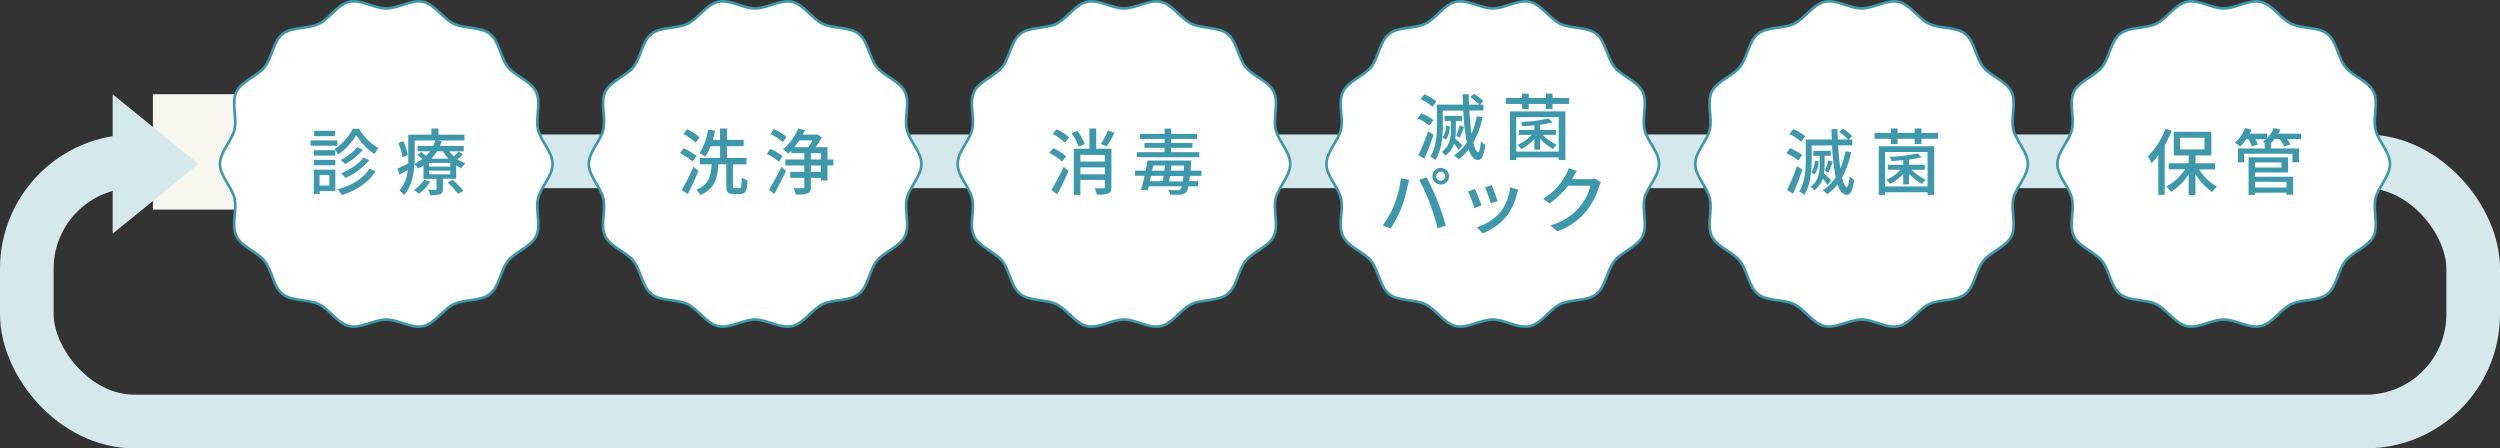 <svg xmlns="http://www.w3.org/2000/svg" viewBox="0 0 932 167.13"><rect x="0" y="0" width="932" height="167.13" fill="#333333" stroke="none"/><defs><style>.cls-1,.cls-5{fill:none;stroke-miterlimit:10;}.cls-1{stroke:#d5e9ec;stroke-width:20px;}.cls-2{fill:#f7f7f0;}.cls-3{fill:#d5e9ec;}.cls-4{fill:#fff;}.cls-5{stroke:#3d98ab;}.cls-6{fill:#3d98ab;}</style></defs><title>cycle_img</title><g id="レイヤー_2" data-name="レイヤー 2"><g id="contents"><rect class="cls-1" x="10" y="60.13" width="912" height="97" rx="40" ry="40"/><rect class="cls-2" x="57" y="35.13" width="31" height="43"/><polygon class="cls-3" points="74 61.13 42 35.15 42 87.11 74 61.13"/><path class="cls-4" d="M206,61.13c0,4.59-4.47,8.62-5.44,12.91s1.24,10-.69,14-7.73,5.76-10.52,9.26-3.18,9.51-6.69,12.31-9.42,1.83-13.49,3.79-6.94,7.18-11.37,8.19-9.21-2.46-13.8-2.46-9.5,3.44-13.8,2.46-7.37-6.26-11.37-8.19-10-1-13.49-3.79-3.89-8.8-6.69-12.31S90.09,92.11,88.13,88s.32-9.56-.69-14S82,65.72,82,61.13s4.47-8.61,5.44-12.91-1.24-10,.69-14S95.86,28.46,98.65,25s3.18-9.51,6.69-12.31,9.42-1.83,13.49-3.8S125.77,1.68,130.2.67s9.21,2.46,13.8,2.46S153.5-.3,157.8.67s7.37,6.26,11.37,8.19,10,1,13.49,3.8,3.89,8.8,6.69,12.31,8.56,5.19,10.52,9.26-.32,9.56.69,14S206,56.54,206,61.13Z"/><path class="cls-5" d="M206,61.13c0,4.59-4.47,8.62-5.44,12.91s1.24,10-.69,14-7.73,5.76-10.52,9.26-3.18,9.51-6.69,12.31-9.42,1.83-13.49,3.79-6.94,7.18-11.37,8.19-9.21-2.46-13.8-2.46-9.5,3.44-13.8,2.46-7.37-6.26-11.37-8.19-10-1-13.49-3.79-3.89-8.8-6.69-12.31S90.09,92.11,88.13,88s.32-9.56-.69-14S82,65.72,82,61.13s4.47-8.61,5.44-12.91-1.24-10,.69-14S95.86,28.46,98.65,25s3.18-9.51,6.69-12.31,9.42-1.83,13.49-3.8S125.77,1.68,130.2.67s9.21,2.46,13.8,2.46S153.5-.3,157.8.67s7.37,6.26,11.37,8.19,10,1,13.49,3.8,3.89,8.8,6.69,12.31,8.56,5.19,10.52,9.26-.32,9.56.69,14S206,56.54,206,61.13Z"/><path class="cls-6" d="M125.79,54.34h-10v-2h10ZM125,71.18h-5.8v1.13H117V63.25h8ZM125,58H117V56H125ZM117,59.6H125v2H117Zm7.85-8.85h-7.74v-2h7.74Zm-5.72,14.52v3.89h3.65V65.27ZM133.88,48a20.08,20.08,0,0,0,7.16,7.2,16.1,16.1,0,0,0-1.38,2.27,23.54,23.54,0,0,1-6.86-7.1A21.76,21.76,0,0,1,126,57.63a12,12,0,0,0-1.27-2.1A19.31,19.31,0,0,0,131.51,48ZM140,63.84c-2.62,4.24-7.16,7.18-12.56,8.88a9.31,9.31,0,0,0-1.59-2.13c5.16-1.38,9.61-4,11.88-7.72Zm-4.67-8.07a21.92,21.92,0,0,1-6.7,5.42A10,10,0,0,0,127,59.65a18.11,18.11,0,0,0,6.1-4.77Zm2.32,3.91a23.28,23.28,0,0,1-8.91,6.67,11.25,11.25,0,0,0-1.59-1.76c3.1-1.21,6.53-3.42,8.31-5.83Z"/><path class="cls-6" d="M172.56,57.58a14.12,14.12,0,0,1-2.07,1.75,12.16,12.16,0,0,0,3,1.59A8.86,8.86,0,0,0,172,62.71a11.94,11.94,0,0,1-1.94-1.08v5h-4.94v3.78c0,1.11-.22,1.65-1,2a11.11,11.11,0,0,1-3.7.35,7.65,7.65,0,0,0-.79-2c1.16,0,2.3,0,2.65,0s.46-.08.46-.38v-3.7h-4.86V61.68a20.83,20.83,0,0,1-2,1.16,6.11,6.11,0,0,0-1.4-1.57c-.22,3.84-1.08,8.35-3.81,11.4A10.83,10.83,0,0,0,148.92,71,13.66,13.66,0,0,0,152,63.33c-1,.64-2.06,1.26-3.05,1.8l-.79-2.24c1.05-.45,2.49-1.21,4.05-2,0-.7,0-1.38,0-2V50.21h8.61V47.89h2.62v2.32h9.69v2.16H154.59v6.48c0,.7,0,1.45-.06,2.24a15.39,15.39,0,0,0,2.94-1.81,19.89,19.89,0,0,0-1.86-1.49l1.32-1.13c.6.4,1.33.94,1.95,1.43a14.43,14.43,0,0,0,1.43-1.67h-4.64v-2h5.83a11.34,11.34,0,0,0,.81-2.1l2.35.29a16.14,16.14,0,0,1-.71,1.81h8.94v2h-5.4a12.28,12.28,0,0,0,1.7,1.86,18,18,0,0,0,1.86-1.78Zm-22.48,1.08a22.67,22.67,0,0,0-1.59-5.32l1.83-.76a20.61,20.61,0,0,1,1.73,5.19Zm10.31,9a15.69,15.69,0,0,1-4.24,4.59,9.84,9.84,0,0,0-1.86-1.48,12.1,12.1,0,0,0,3.83-3.73Zm7.5-6.94H160v1.38h7.85Zm0,2.87H160V65h7.85Zm-5-7.18a16.57,16.57,0,0,1-2.08,2.75h6.34a15.06,15.06,0,0,1-2-2.75Zm5.86,10.66a26.71,26.71,0,0,1,4,4.13l-2,1.08a22.27,22.27,0,0,0-3.88-4.21Z"/><path class="cls-4" d="M343.5,61.13c0,4.59-4.47,8.62-5.44,12.91s1.24,10-.69,14-7.73,5.76-10.52,9.26-3.18,9.51-6.69,12.31-9.42,1.83-13.49,3.79-6.94,7.18-11.37,8.19-9.21-2.46-13.8-2.46-9.5,3.44-13.8,2.46-7.37-6.26-11.37-8.19-10-1-13.49-3.79-3.89-8.8-6.69-12.31-8.56-5.19-10.52-9.26.32-9.56-.69-14-5.44-8.32-5.44-12.91,4.47-8.61,5.44-12.91-1.24-10,.69-14,7.73-5.77,10.52-9.26,3.18-9.51,6.69-12.31,9.42-1.83,13.49-3.8S263.27,1.68,267.7.67s9.21,2.46,13.8,2.46S291-.3,295.3.67s7.37,6.26,11.37,8.19,10,1,13.49,3.8,3.89,8.8,6.69,12.31,8.56,5.19,10.52,9.26-.32,9.56.69,14S343.5,56.54,343.5,61.13Z"/><path class="cls-5" d="M343.5,61.13c0,4.59-4.47,8.62-5.44,12.91s1.24,10-.69,14-7.73,5.76-10.52,9.26-3.18,9.51-6.69,12.31-9.42,1.83-13.49,3.79-6.94,7.18-11.37,8.19-9.21-2.46-13.8-2.46-9.5,3.44-13.8,2.46-7.37-6.26-11.37-8.19-10-1-13.49-3.79-3.89-8.8-6.69-12.31-8.56-5.19-10.52-9.26.32-9.56-.69-14-5.44-8.32-5.44-12.91,4.47-8.61,5.44-12.91-1.24-10,.69-14,7.73-5.77,10.52-9.26,3.18-9.51,6.69-12.31,9.42-1.83,13.49-3.8S263.27,1.68,267.7.67s9.21,2.46,13.8,2.46S291-.3,295.3.67s7.37,6.26,11.37,8.19,10,1,13.49,3.8,3.89,8.8,6.69,12.31,8.56,5.19,10.52,9.26-.32,9.56.69,14S343.5,56.54,343.5,61.13Z"/><path class="cls-6" d="M258.21,60.19a22.52,22.52,0,0,0-4.73-3.1l1.38-1.83a24.09,24.09,0,0,1,4.83,2.91Zm2.18,3.46c-1.16,2.86-2.64,6.13-4,8.72l-2.22-1.54a76.9,76.9,0,0,0,4.32-8.64Zm-1.13-10.47a19.9,19.9,0,0,0-4.53-3.27l1.51-1.73a19.85,19.85,0,0,1,4.59,3.08ZM275.7,70.13c.62,0,.73-.57.81-3.94a8.21,8.21,0,0,0,2.19,1c-.22,4-.79,5.15-2.76,5.15h-2.45c-2.19,0-2.73-.73-2.73-3.13V61.27h-2.94c-.41,5.46-1.46,9.24-6.75,11.42a6.62,6.62,0,0,0-1.54-2c4.72-1.75,5.45-4.85,5.78-9.42h-4.43v-2.4h7.56V54.5H264.9a17,17,0,0,1-2,3.91,22.36,22.36,0,0,0-2.21-1.35c1.62-2.07,2.73-5.42,3.32-8.77l2.54.46c-.24,1.16-.51,2.29-.84,3.4h2.73V47.89H271v4.26h6.23V54.5H271v4.37h7.31v2.4h-5.07v7.94c0,.78.11.92.7.92Z"/><path class="cls-6" d="M290.42,60.3a20.2,20.2,0,0,0-4.54-2.91l1.22-1.89a17.8,17.8,0,0,1,4.59,2.72Zm-3.73,10.37a77.48,77.48,0,0,0,4.64-8.56L293,63.76c-1.3,2.81-2.94,6-4.38,8.58ZM291.85,53a17.73,17.73,0,0,0-4.59-3l1.24-1.87A19.36,19.36,0,0,1,293.17,51Zm18.81,8.67H308.5v5.64H306v-1h-3.72v3.4c0,1.35-.3,2-1.21,2.4a11.94,11.94,0,0,1-4.43.4,10.72,10.72,0,0,0-.78-2.34c1.48,0,3,0,3.4,0s.59-.11.59-.51V66.3h-5.24V64.08h5.24v-2.4h-7.07V59.44h7.07V57.09H295V56.2l-1.1,1.11a20.87,20.87,0,0,0-2-1.68,21.28,21.28,0,0,0,5.75-7.77l2.4.73c-.24.54-.51,1-.81,1.59h5l.43-.11,1.7,1.14a31,31,0,0,1-2.32,3.67h4.45v4.56h2.16ZM298,52.34c-.57.89-1.21,1.75-1.83,2.54h5.15a20.63,20.63,0,0,0,1.59-2.54Zm4.32,7.1H306V57.09h-3.72ZM306,61.68h-3.72v2.4H306Z"/><path class="cls-4" d="M481,61.13c0,4.59-4.47,8.62-5.44,12.91s1.24,10-.69,14-7.73,5.76-10.52,9.26-3.18,9.51-6.69,12.31-9.42,1.83-13.49,3.79-6.94,7.18-11.37,8.19-9.21-2.46-13.8-2.46-9.5,3.44-13.8,2.46-7.37-6.26-11.37-8.19-10-1-13.49-3.79-3.89-8.8-6.69-12.31-8.56-5.19-10.52-9.26.32-9.56-.69-14S357,65.72,357,61.13s4.47-8.61,5.44-12.91-1.24-10,.69-14,7.73-5.77,10.52-9.26,3.18-9.51,6.69-12.31,9.42-1.83,13.49-3.8S400.77,1.68,405.2.67s9.21,2.46,13.8,2.46S428.5-.3,432.8.67s7.37,6.26,11.37,8.19,10,1,13.49,3.8,3.89,8.8,6.69,12.31,8.56,5.19,10.52,9.26-.32,9.56.69,14S481,56.54,481,61.13Z"/><path class="cls-5" d="M481,61.13c0,4.59-4.47,8.62-5.44,12.91s1.24,10-.69,14-7.73,5.76-10.52,9.26-3.18,9.51-6.69,12.31-9.42,1.83-13.49,3.79-6.94,7.18-11.37,8.19-9.21-2.46-13.8-2.46-9.5,3.44-13.8,2.46-7.37-6.26-11.37-8.19-10-1-13.49-3.79-3.89-8.8-6.69-12.31-8.56-5.19-10.52-9.26.32-9.56-.69-14S357,65.72,357,61.13s4.47-8.61,5.44-12.91-1.24-10,.69-14,7.73-5.77,10.52-9.26,3.18-9.51,6.69-12.31,9.42-1.83,13.49-3.8S400.77,1.68,405.2.67s9.21,2.46,13.8,2.46S428.5-.3,432.8.67s7.37,6.26,11.37,8.19,10,1,13.49,3.8,3.89,8.8,6.69,12.31,8.56,5.19,10.52,9.26-.32,9.56.69,14S481,56.54,481,61.13Z"/><path class="cls-6" d="M395.94,60.25A22.67,22.67,0,0,0,391.19,57l1.43-1.78a21.29,21.29,0,0,1,4.83,3.05Zm-4,10.58a82.86,82.86,0,0,0,4.59-8.64l1.83,1.54c-1.24,2.86-2.81,6.13-4.21,8.72Zm1.94-22.65a20.75,20.75,0,0,1,4.7,3l-1.57,2a20.79,20.79,0,0,0-4.61-3.27Zm8.23,6.54a19.62,19.62,0,0,0-2.59-5l2.14-.94a20.91,20.91,0,0,1,2.72,4.86Zm12.23,15c0,1.3-.27,2-1.16,2.38a11.62,11.62,0,0,1-4.29.43,10.51,10.51,0,0,0-.78-2.38c1.37.08,2.83.08,3.24.06s.54-.14.54-.52V67.08h-9.13v5.59h-2.45V55.44h5.83V47.89h2.53v7.55h5.67Zm-11.58-12v2.49h9.13V57.79ZM411.92,65V62.41h-9.13V65Zm3.53-15.44a40.15,40.15,0,0,1-2.89,5l-2.16-.86a30.4,30.4,0,0,0,2.65-5.1Z"/><path class="cls-6" d="M443.59,65.54c-.08.76-.14,1.46-.22,2h3.32v1.89h-3.62a4.67,4.67,0,0,1-.86,2.21,2.79,2.79,0,0,1-2.1.89,30.24,30.24,0,0,1-3.92,0,4.66,4.66,0,0,0-.57-1.76c1.52.14,2.89.14,3.43.14s.81-.06,1-.33a2.33,2.33,0,0,0,.51-1.13H428.23c-.14.54-.27,1-.38,1.48l-2.43-.16c.41-1.43.87-3.32,1.3-5.26H423.1V63.62h4c.27-1.32.51-2.62.73-3.78H444s0,.68,0,1c-.05,1-.11,1.95-.16,2.78h4.08v1.92Zm3.53-6.94H423.86V56.74h10.31V55.09h-7.51V53.28h7.51V51.8H425V49.94h9.15v-2h2.45v2h9.67V51.8h-9.67v1.48h7.94v1.81h-7.94v1.65h10.5Zm-18,6.94c-.16.7-.33,1.38-.46,2h4.83c.11-.62.22-1.32.33-2Zm.4-1.92h4.59c.08-.65.16-1.29.25-1.91H429.9Zm11.42,4c.08-.59.16-1.27.24-2h-5c-.14.73-.25,1.43-.35,2Zm.38-4c.05-.59.08-1.24.11-1.91h-4.75c-.08.62-.19,1.26-.27,1.91Z"/><path class="cls-4" d="M618.5,61.13c0,4.59-4.47,8.62-5.44,12.91s1.24,10-.69,14-7.73,5.76-10.52,9.26-3.18,9.51-6.69,12.31-9.42,1.83-13.49,3.79-6.94,7.18-11.37,8.19-9.21-2.46-13.8-2.46-9.5,3.44-13.8,2.46-7.37-6.26-11.37-8.19-10-1-13.49-3.79-3.89-8.8-6.69-12.31-8.56-5.19-10.52-9.26.32-9.56-.69-14-5.44-8.32-5.44-12.91,4.47-8.61,5.44-12.91-1.24-10,.69-14,7.73-5.77,10.52-9.26,3.18-9.51,6.69-12.31,9.42-1.83,13.49-3.8S538.27,1.68,542.7.67s9.21,2.46,13.8,2.46S566-.3,570.3.67s7.37,6.26,11.37,8.19,10,1,13.49,3.8,3.89,8.8,6.69,12.31,8.56,5.19,10.52,9.26-.32,9.56.69,14S618.5,56.54,618.5,61.13Z"/><path class="cls-5" d="M618.5,61.13c0,4.59-4.47,8.62-5.44,12.91s1.24,10-.69,14-7.73,5.76-10.52,9.26-3.18,9.51-6.69,12.31-9.42,1.83-13.49,3.79-6.94,7.18-11.37,8.19-9.21-2.46-13.8-2.46-9.5,3.44-13.8,2.46-7.37-6.26-11.37-8.19-10-1-13.49-3.79-3.89-8.8-6.69-12.31-8.56-5.19-10.52-9.26.32-9.56-.69-14-5.44-8.32-5.44-12.91,4.47-8.61,5.44-12.91-1.24-10,.69-14,7.73-5.77,10.52-9.26,3.18-9.51,6.69-12.31,9.42-1.83,13.49-3.8S538.27,1.68,542.7.67s9.21,2.46,13.8,2.46S566-.3,570.3.67s7.37,6.26,11.37,8.19,10,1,13.49,3.8,3.89,8.8,6.69,12.31,8.56,5.19,10.52,9.26-.32,9.56.69,14S618.5,56.54,618.5,61.13Z"/><path class="cls-6" d="M532.88,46.82a18.13,18.13,0,0,0-4.45-2.7l1.4-1.86a18.6,18.6,0,0,1,4.54,2.51Zm1.54,3.4A92.22,92.22,0,0,1,531,59.15l-2.26-1.29a79.23,79.23,0,0,0,3.67-8.94ZM534,39.83a19.16,19.16,0,0,0-4.4-2.89L531,35.16a16.46,16.46,0,0,1,4.48,2.67Zm18.68,3.88a32.56,32.56,0,0,1-3.43,9.45c.52,2.21,1.14,3.51,1.81,3.54.46,0,.79-1.41,1-4A6.29,6.29,0,0,0,553.75,54c-.57,4.53-1.67,5.67-2.73,5.64-1.51,0-2.62-1.46-3.48-3.94a19.45,19.45,0,0,1-3.8,3.73,13.13,13.13,0,0,0-1.68-1.54,16.12,16.12,0,0,0,4.78-4.81,77.42,77.42,0,0,1-1.32-11.82H537.9V46.3c0,4-.37,9.64-2.8,13.37a9.76,9.76,0,0,0-1.87-1.3c2.25-3.48,2.46-8.42,2.46-12.07V39h9.72c-.06-1.25-.11-2.54-.14-3.86h2.27c0,1.29.05,2.59.11,3.86h3.83a17,17,0,0,0-3.37-2.78L549.46,35A15,15,0,0,1,553,37.72L551.67,39H553v2.21h-5.23c.19,3.18.46,6.13.83,8.56a30.87,30.87,0,0,0,1.95-6.43Zm-8.85,12.23c-.35-.57-1.08-1.51-1.73-2.35A9.26,9.26,0,0,1,538.85,58a6.26,6.26,0,0,0-1.32-1.35c3-2.35,3.37-5.4,3.37-8.1V45.09h-2.37V43.23h6.53v1.86h-2.32v3.54a19.27,19.27,0,0,1-.22,3c.78.7,2.27,2.19,2.65,2.59Zm-3.35-8.83A8.06,8.06,0,0,1,539,52.05l-1.24-.86a7,7,0,0,0,1.3-4.32Zm2.4,3.62a32.4,32.4,0,0,0,1.3-4l1.62.6c-.51,1.37-1.11,2.91-1.57,4Z"/><path class="cls-6" d="M585,36.53v2.22H578.8v1.94h-2.51V38.75h-6.37v1.94h-2.48V38.75h-6.1V36.53h6.1V34.89h2.48v1.64h6.37V34.89h2.51v1.64Zm-22.08,5h20.65V59.67H581.1v-1H565.25v1h-2.34Zm2.34,2.13V56.51H581.1V43.66ZM572,51.81a16.82,16.82,0,0,1-4.91,3.78A10.63,10.63,0,0,0,565.71,54,15.07,15.07,0,0,0,571,50.27h-4.75V48.44H572V46.71c-1.51.16-3,.24-4.45.3a7.55,7.55,0,0,0-.52-1.54,57.19,57.19,0,0,0,10.26-1.3l1.57,1.46a41.28,41.28,0,0,1-4.7.86v1.95h5.88v1.83h-4.91a16.58,16.58,0,0,0,5.26,3.7,8,8,0,0,0-1.4,1.57,17.6,17.6,0,0,1-4.83-3.81v4.05H572Z"/><path class="cls-6" d="M522.26,66.43l3.08.62c-.19.67-.43,1.7-.57,2.29a57,57,0,0,1-2.38,8.32,39.6,39.6,0,0,1-4,7.53L515.48,84a35.24,35.24,0,0,0,4.19-7.4A39.3,39.3,0,0,0,522.26,66.43Zm6.8.59,2.78-.92c1.08,2,2.89,5.94,4,8.67s2.46,6.8,3.19,9.34l-3.08,1a91.94,91.94,0,0,0-2.94-9.4A77.63,77.63,0,0,0,529.06,67Zm8.05-4.42a3.1,3.1,0,1,1,0,6.2,3.1,3.1,0,1,1,0-6.2Zm0,4.77a1.71,1.71,0,0,0,1.7-1.67,1.73,1.73,0,0,0-1.7-1.7,1.71,1.71,0,0,0-1.68,1.7A1.68,1.68,0,0,0,537.11,67.37Z"/><path class="cls-6" d="M552.29,76.55l-2.57,1a53.41,53.41,0,0,0-2.45-6.16l2.54-.92C550.43,71.66,551.78,75.09,552.29,76.55ZM566,70.75a13.81,13.81,0,0,0-.52,1.62,21.68,21.68,0,0,1-3.77,8.12A21.1,21.1,0,0,1,552.77,87l-2.24-2.29a18.39,18.39,0,0,0,8.86-5.7A18.77,18.77,0,0,0,563,69.8Zm-7.7,4.13-2.53.91a50.67,50.67,0,0,0-2.16-5.93l2.53-.84C556.58,70.15,557.9,73.69,558.25,74.88Z"/><path class="cls-6" d="M596.85,67.94a9.28,9.28,0,0,0-.76,1.65,26.54,26.54,0,0,1-4.75,9.17,24.52,24.52,0,0,1-10.79,7.48L578,84a21.82,21.82,0,0,0,10.82-6.75,20.09,20.09,0,0,0,4.1-8h-8.42a28.24,28.24,0,0,1-6.85,6.59l-2.38-1.76a23,23,0,0,0,8.48-8.93,12.52,12.52,0,0,0,1-2.43l3.13,1c-.54.81-1.11,1.87-1.41,2.4a7.73,7.73,0,0,1-.38.68h6.48a6.36,6.36,0,0,0,2-.27Z"/><path class="cls-4" d="M756,61.13c0,4.59-4.47,8.62-5.44,12.91s1.24,10-.69,14-7.73,5.76-10.52,9.26-3.18,9.51-6.69,12.31-9.42,1.83-13.49,3.79-6.94,7.18-11.37,8.19-9.21-2.46-13.8-2.46-9.5,3.44-13.8,2.46-7.37-6.26-11.37-8.19-10-1-13.49-3.79-3.89-8.8-6.69-12.31-8.56-5.19-10.52-9.26.32-9.56-.69-14S632,65.72,632,61.13s4.47-8.61,5.44-12.91-1.24-10,.69-14,7.73-5.77,10.52-9.26,3.18-9.51,6.69-12.31,9.42-1.83,13.49-3.8S675.77,1.68,680.2.67s9.21,2.46,13.8,2.46S703.5-.3,707.8.67s7.37,6.26,11.37,8.19,10,1,13.49,3.8,3.89,8.8,6.69,12.31,8.56,5.19,10.52,9.26-.32,9.56.69,14S756,56.54,756,61.13Z"/><path class="cls-5" d="M756,61.13c0,4.59-4.47,8.62-5.44,12.91s1.24,10-.69,14-7.73,5.76-10.52,9.26-3.18,9.51-6.69,12.31-9.42,1.83-13.49,3.79-6.94,7.18-11.37,8.19-9.21-2.46-13.8-2.46-9.5,3.44-13.8,2.46-7.37-6.26-11.37-8.19-10-1-13.49-3.79-3.89-8.8-6.69-12.31-8.56-5.19-10.52-9.26.32-9.56-.69-14S632,65.72,632,61.13s4.47-8.61,5.44-12.91-1.24-10,.69-14,7.73-5.77,10.52-9.26,3.18-9.51,6.69-12.31,9.42-1.83,13.49-3.8S675.77,1.68,680.2.67s9.21,2.46,13.8,2.46S703.5-.3,707.8.67s7.37,6.26,11.37,8.19,10,1,13.49,3.8,3.89,8.8,6.69,12.31,8.56,5.19,10.52,9.26-.32,9.56.69,14S756,56.54,756,61.13Z"/><path class="cls-6" d="M670.38,59.82a18.13,18.13,0,0,0-4.45-2.7l1.4-1.86a18.6,18.6,0,0,1,4.54,2.51Zm1.54,3.4a92.22,92.22,0,0,1-3.43,8.93l-2.26-1.29a79.23,79.23,0,0,0,3.67-8.94Zm-.46-10.39a19.16,19.16,0,0,0-4.4-2.89l1.41-1.78A16.46,16.46,0,0,1,673,50.83Zm18.68,3.88a32.56,32.56,0,0,1-3.43,9.45c.52,2.21,1.14,3.51,1.81,3.54.46,0,.79-1.41,1-4A6.29,6.29,0,0,0,691.25,67c-.57,4.53-1.67,5.67-2.73,5.64-1.51,0-2.62-1.46-3.48-3.94a19.45,19.45,0,0,1-3.8,3.73,13.13,13.13,0,0,0-1.68-1.54,16.12,16.12,0,0,0,4.78-4.81A77.42,77.42,0,0,1,683,54.23H675.4V59.3c0,4-.37,9.64-2.8,13.37a9.76,9.76,0,0,0-1.87-1.3c2.25-3.48,2.46-8.42,2.46-12.07V52h9.72c-.06-1.25-.11-2.54-.14-3.86H685c0,1.29.05,2.59.11,3.86H689a17,17,0,0,0-3.37-2.78L687,48a15,15,0,0,1,3.53,2.75L689.17,52h1.32v2.21h-5.23c.19,3.18.46,6.13.83,8.56A30.87,30.87,0,0,0,688,56.36Zm-8.85,12.23c-.35-.57-1.08-1.51-1.73-2.35A9.26,9.26,0,0,1,676.35,71,6.26,6.26,0,0,0,675,69.67c3-2.35,3.37-5.4,3.37-8.1V58.09H676V56.23h6.53v1.86h-2.32v3.54a19.27,19.27,0,0,1-.22,3c.78.7,2.27,2.19,2.65,2.59Zm-3.35-8.83a8.06,8.06,0,0,1-1.46,4.94l-1.24-.86a7,7,0,0,0,1.3-4.32Zm2.4,3.62a32.4,32.4,0,0,0,1.3-4l1.62.6c-.51,1.37-1.11,2.91-1.57,4Z"/><path class="cls-6" d="M722.49,49.53v2.22H716.3v1.94h-2.51V51.75h-6.37v1.94h-2.48V51.75h-6.1V49.53h6.1V47.89h2.48v1.64h6.37V47.89h2.51v1.64Zm-22.08,5h20.65V72.67H718.6v-1H702.75v1h-2.34Zm2.34,2.13V69.51H718.6V56.66Zm6.78,8.15a16.82,16.82,0,0,1-4.91,3.78A10.63,10.63,0,0,0,703.21,67a15.07,15.07,0,0,0,5.32-3.73h-4.75V61.44h5.75V59.71c-1.51.16-3,.24-4.45.3a7.55,7.55,0,0,0-.52-1.54,57.19,57.19,0,0,0,10.26-1.3l1.57,1.46a41.28,41.28,0,0,1-4.7.86v1.95h5.88v1.83h-4.91a16.58,16.58,0,0,0,5.26,3.7,8,8,0,0,0-1.4,1.57,17.6,17.6,0,0,1-4.83-3.81v4h-2.16Z"/><path class="cls-4" d="M891,61.13c0,4.59-4.47,8.62-5.44,12.91s1.24,10-.69,14-7.73,5.76-10.52,9.26-3.18,9.51-6.69,12.31-9.42,1.83-13.49,3.79-6.94,7.18-11.37,8.19-9.21-2.46-13.8-2.46-9.5,3.44-13.8,2.46-7.37-6.26-11.37-8.19-10-1-13.49-3.79-3.89-8.8-6.69-12.31-8.56-5.19-10.52-9.26.32-9.56-.69-14S767,65.72,767,61.13s4.47-8.61,5.44-12.91-1.24-10,.69-14,7.73-5.77,10.52-9.26,3.18-9.51,6.69-12.31,9.42-1.83,13.49-3.8S810.77,1.68,815.2.67s9.21,2.46,13.8,2.46S838.5-.3,842.8.67s7.37,6.26,11.37,8.19,10,1,13.49,3.8,3.89,8.8,6.69,12.31,8.56,5.19,10.52,9.26-.32,9.56.69,14S891,56.54,891,61.13Z"/><path class="cls-5" d="M891,61.13c0,4.59-4.47,8.62-5.44,12.91s1.24,10-.69,14-7.73,5.76-10.52,9.26-3.18,9.51-6.69,12.31-9.42,1.83-13.49,3.79-6.94,7.18-11.37,8.19-9.21-2.46-13.8-2.46-9.5,3.44-13.8,2.46-7.37-6.26-11.37-8.19-10-1-13.49-3.79-3.89-8.8-6.69-12.31-8.56-5.19-10.52-9.26.32-9.56-.69-14S767,65.72,767,61.13s4.47-8.61,5.44-12.91-1.24-10,.69-14,7.73-5.77,10.52-9.26,3.18-9.51,6.69-12.31,9.42-1.83,13.49-3.8S810.77,1.68,815.2.67s9.21,2.46,13.8,2.46S838.5-.3,842.8.67s7.37,6.26,11.37,8.19,10,1,13.49,3.8,3.89,8.8,6.69,12.31,8.56,5.19,10.52,9.26-.32,9.56.69,14S891,56.54,891,61.13Z"/><path class="cls-6" d="M809.64,48.72A46.72,46.72,0,0,1,807,54.2V72.61h-2.38V57.85a28.66,28.66,0,0,1-2.51,3,14.5,14.5,0,0,0-1.4-2.53A29,29,0,0,0,807.3,48Zm10.15,14.42a20.09,20.09,0,0,0,6.67,6.48,10.68,10.68,0,0,0-1.75,2,23.11,23.11,0,0,1-6.27-6.72v7.8h-2.51V65a22,22,0,0,1-6.58,6.53,11.35,11.35,0,0,0-1.73-2,19.77,19.77,0,0,0,7-6.42h-6.13V60.87h7.45V57.93h-5.56v-8.8h14v8.8h-5.89v2.94h7.29v2.27Zm-7.07-7.45h9.1V51.34h-9.1Z"/><path class="cls-6" d="M857.84,51.88H852.6a12.34,12.34,0,0,1,1.3,2l-2.35.7a13,13,0,0,0-1.7-2.73h-1.92a13.27,13.27,0,0,1-1.29,1.49h.05v2h10.39v5.15h-2.45V57.31h-18v3.18h-2.34V55.34h10v-2h.13c-.32-.17-.62-.33-.86-.44a11,11,0,0,0,1.27-1h-4.08a14.41,14.41,0,0,1,1,2l-2.24.67a17.32,17.32,0,0,0-1.27-2.67h-.84a16.68,16.68,0,0,1-2.24,2.73,15.62,15.62,0,0,0-2-1.38A14.79,14.79,0,0,0,837,47.72l2.35.63c-.22.48-.46,1-.73,1.48h6.56v1.7a12,12,0,0,0,2.46-3.81l2.43.6c-.22.51-.49,1-.76,1.51h8.53Zm-17.19,14H854.9v6.72h-2.51v-.78H840.65v.83h-2.38v-14H853v5.64H840.65Zm0-5.35v1.92h9.88V60.57Zm0,7.24v2.13h11.74V67.81Z"/></g></g></svg>